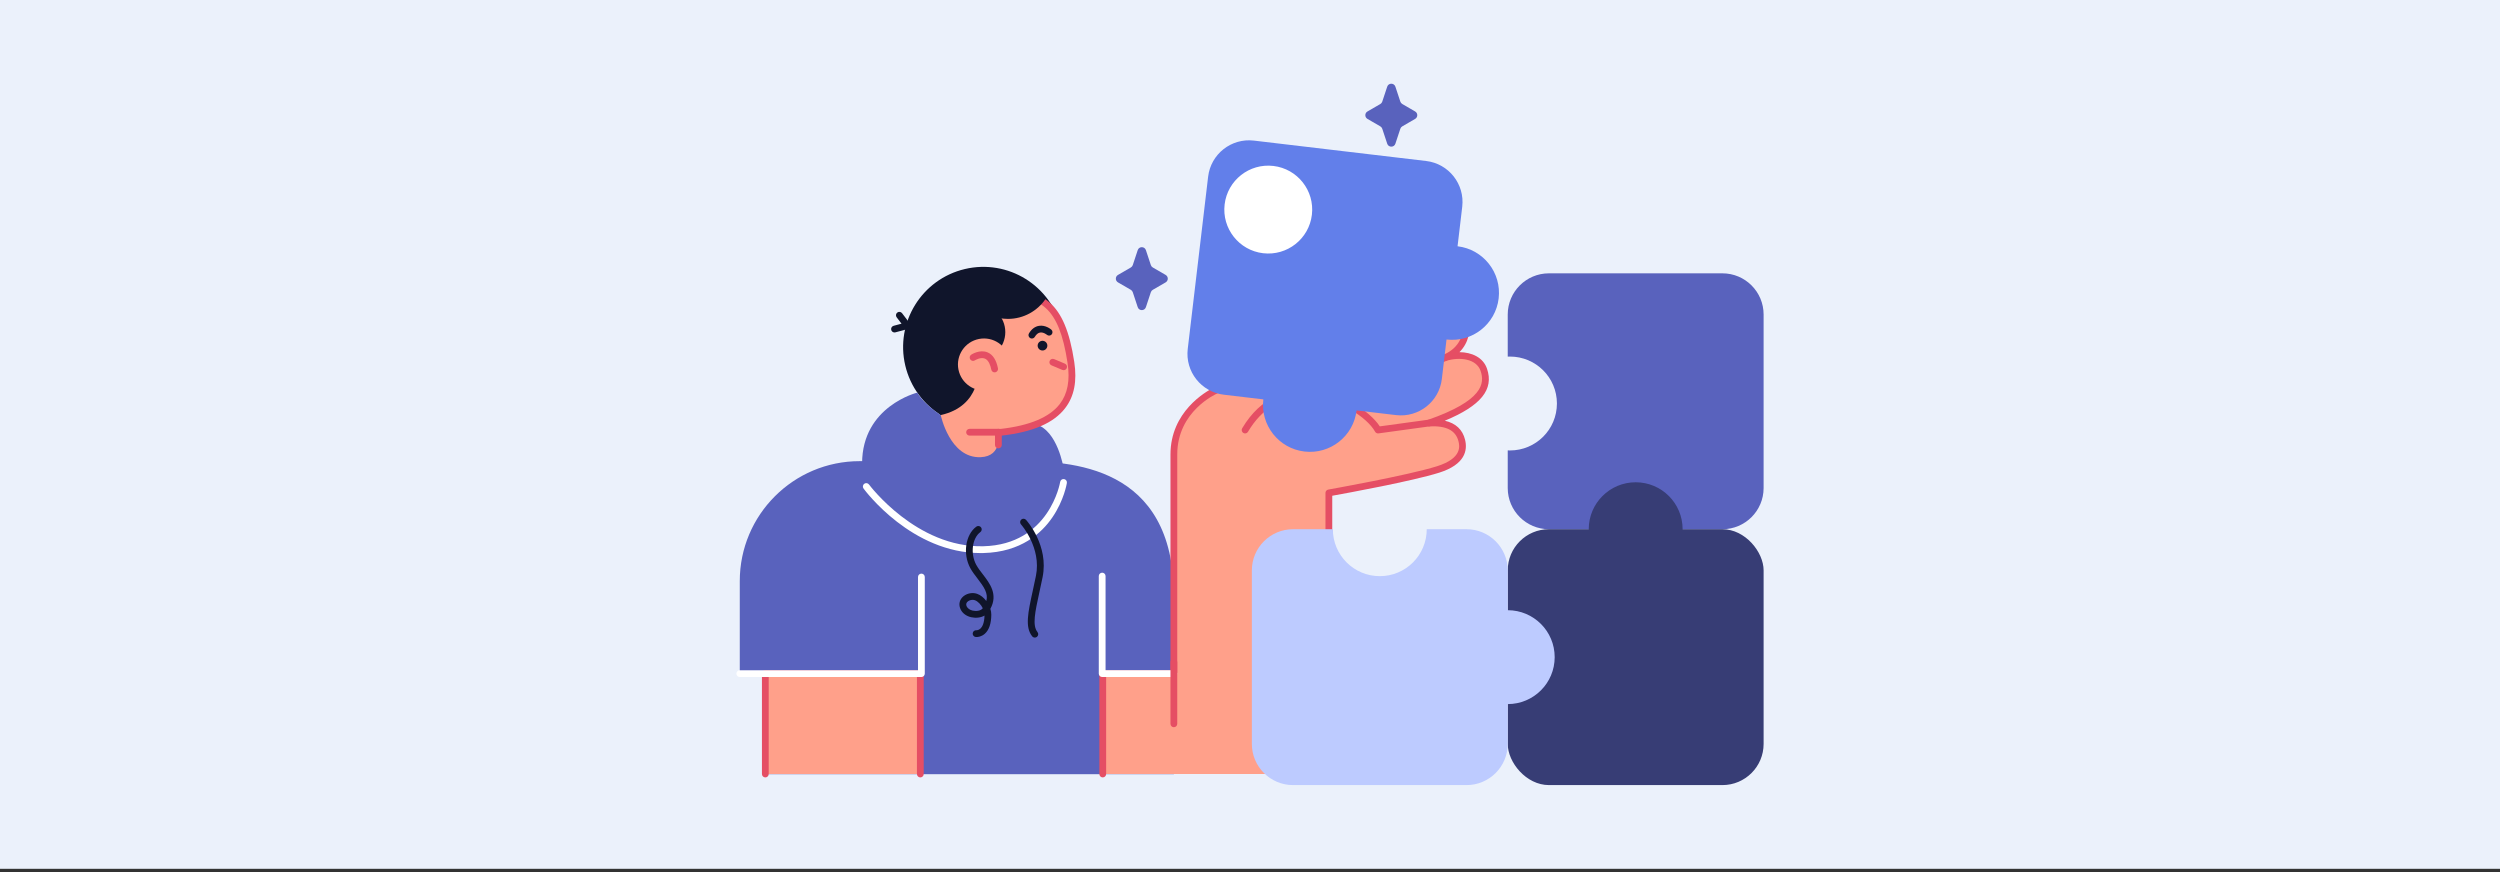 <?xml version="1.0" encoding="UTF-8"?><svg id="Layer_1" xmlns="http://www.w3.org/2000/svg" viewBox="0 0 860 300"><rect x="0" y="0" width="860" height="300" fill="#333333" stroke="none"/><rect width="860" height="298.867" fill="#ebf1fb" stroke-width="0"/><path d="m254.484,199.885c0-22.78,18.468-41.248,41.249-41.251,3.733-.001,7.141-.002,9.901-.003l44.445-.022c18.032-.016,53.731,1.199,53.731,46.329l-.001,61.374h-140.536v-34.586l-8.788-.001v-31.841Z" fill="#5962bd" stroke-width="0"/><path d="m510.432,127.222c-1.691-4.96-8.187-5.777-13.299-4.192,6.007-2.48,8.158-8.342,6.688-12.332-2.159-5.862-8.519-6.348-13.128-5.239.101-1.293-1.13-6.637-6.612-7.468-5.134-.778-10.532,1.054-24.104,9.879-11.344,7.377-15.546,11.529-15.546,11.529,4.566-10.954,2.733-19.027-4.073-20.942-7.191-2.022-11.712,3.372-15.786,15.784-3.994,12.166-6.176,19.983-6.176,19.983,0,0-14.588,6.247-14.588,22.116v75.386h-24.463v34.539h77.783v-96.701s27.369-4.849,37.572-8.066c6.324-1.994,9.302-5.256,8.155-9.933-1.106-4.508-4.98-6.364-11.206-6.05,18.414-6.451,20.735-12.566,18.782-18.293Z" fill="#ffa08a" stroke-width="0"/><path d="m379.346,267.432c-.644,0-1.167-.522-1.167-1.167v-34.539c0-.644.522-1.167,1.167-1.167h23.296v-74.219c0-14.702,12.098-21.595,14.776-22.94.551-1.932,2.661-9.209,6.046-19.523,3.178-9.68,7.707-19.216,17.211-16.543,2.805.789,4.944,2.559,6.183,5.12,1.627,3.361,1.656,7.956.133,13.216,2.48-1.982,6.455-4.945,12.351-8.778,13.057-8.491,19.111-10.934,24.915-10.055,4.974.754,6.966,4.715,7.472,7.223,5.005-.82,11.019.346,13.188,6.234,1.208,3.279.298,7.65-2.859,10.846,4.209.051,8.138,1.771,9.479,5.705,2.426,7.116-2.074,12.729-14.526,17.882,3.779.858,6.119,3.053,6.979,6.559.884,3.602.051,8.491-8.937,11.324-9.197,2.9-31.739,7.027-36.756,7.93v95.724c0,.644-.523,1.167-1.167,1.167s-1.167-.522-1.167-1.167v-96.701c0-.566.406-1.05.963-1.149.273-.048,27.41-4.872,37.424-8.03,8.789-2.771,7.723-7.115,7.373-8.542-.924-3.767-4.198-5.456-10.014-5.163-.577.03-1.092-.371-1.204-.941-.112-.569.212-1.134.759-1.326,18.841-6.6,19.551-12.453,18.064-16.815-1.427-4.187-7.17-4.905-11.848-3.454-.596.185-1.232-.132-1.444-.719-.211-.586.076-1.236.653-1.474,5.381-2.221,7.324-7.361,6.038-10.85-2.363-6.415-10.211-4.88-11.76-4.508-.363.087-.746-.004-1.03-.246-.284-.243-.435-.606-.406-.979.052-.661-.786-5.491-5.624-6.224-4.502-.682-9.341.631-23.293,9.704-11.074,7.201-15.32,11.341-15.362,11.381-.396.39-1.012.447-1.472.136-.46-.311-.638-.903-.424-1.415,2.654-6.367,3.152-11.864,1.402-15.478-.954-1.971-2.54-3.28-4.715-3.891-6.131-1.724-10.293,2.628-14.361,15.025-3.938,11.996-6.14,19.855-6.161,19.933-.095.341-.34.62-.664.759-.566.244-13.88,6.158-13.88,21.043v75.386c0,.644-.523,1.167-1.167,1.167h-23.296v33.372c0,.644-.522,1.167-1.167,1.167Z" fill="#e54e64" stroke-width="0"/><rect x="263.272" y="231.727" width="53.321" height="34.539" fill="#ffa08a" stroke-width="0"/><path d="m316.592,267.432c-.644,0-1.167-.522-1.167-1.167v-33.372h-50.987v33.372c0,.644-.522,1.167-1.167,1.167-.644,0-1.167-.522-1.167-1.167v-34.539c0-.644.522-1.167,1.167-1.167h53.321c.645,0,1.167.522,1.167,1.167v34.539c0,.644-.522,1.167-1.167,1.167Z" fill="#e54e64" stroke-width="0"/><path d="m316.96,232.894h-62.476c-.644,0-1.167-.523-1.167-1.167s.522-1.167,1.167-1.167h61.31v-32.069c0-.644.522-1.167,1.167-1.167.645,0,1.167.522,1.167,1.167v33.235c0,.644-.522,1.167-1.167,1.167Z" fill="#fff" stroke-width="0"/><circle cx="338.264" cy="119.399" r="27.589" transform="translate(-18.384 80.911) rotate(-13.283)" fill="#10152b" stroke-width="0"/><path d="m320.344,124.68c0-13.267,10.755-24.022,24.022-24.022s20.843,3.048,24.022,24.022c1.848,12.194-3.053,21.645-24.022,24.023-.307.035-.615-.012-.922-.024v11.13h-19.826v-23.016c-2.075-3.555-3.274-7.693-3.274-12.113Z" fill="#ffa08a" stroke-width="0"/><path d="m519.431,154.957c8.919,0,16.15-7.23,16.15-16.149s-7.23-16.15-16.15-16.15c-.258,0-.515.008-.771.02v-14.478c0-7.829,6.346-14.174,14.174-14.174h59.674c7.828,0,14.174,6.346,14.174,14.174v59.674c0,7.828-6.346,14.174-14.174,14.174h-59.674c-7.829,0-14.174-6.346-14.174-14.174v-12.937c.256.012.513.02.771.02Z" fill="#5962bd" stroke-width="0"/><rect x="518.66" y="182.048" width="88.022" height="88.022" rx="14.174" ry="14.174" fill="#373d75" stroke-width="0"/><path d="m546.522,182.048c0,8.919,7.23,16.149,16.15,16.149s16.149-7.23,16.149-16.149-7.23-16.149-16.149-16.149-16.15,7.23-16.15,16.149Z" fill="#373d75" stroke-width="0"/><path d="m343.444,148.679s1.645,8.31-6.138,8.596c-10.618.389-13.688-14.492-13.688-14.492,0,0-5.731-3.629-8.07-7.724,0,0-18.972,4.668-18.988,24.333-.017,19.664,25.887,35.533,49.263,27.599,23.376-7.935,20.029-26.027,20.029-26.027,0,0-2.021-12.868-9.477-14.965l-12.932,2.681Z" fill="#5962bd" stroke-width="0"/><path d="m343.444,154.241c-.644,0-1.167-.522-1.167-1.167v-4.395c0-.317.129-.62.357-.84.229-.22.537-.338.854-.326.105.004.211.011.316.019.166.012.323.023.43.011,10.005-1.134,16.849-4.02,20.34-8.577,2.696-3.518,3.566-8.134,2.66-14.111-2.986-19.705-9.468-23.03-22.869-23.03-12.603,0-22.855,10.253-22.855,22.855,0,4.051,1.079,8.037,3.122,11.525.24.412.207.927-.085,1.304-.291.377-.783.538-1.242.408-.321-.091-.572-.308-.716-.582-2.233-3.834-3.412-8.209-3.412-12.656,0-13.889,11.3-25.189,25.189-25.189,14.184,0,21.971,3.869,25.176,25.014,1.005,6.637-.013,11.831-3.115,15.88-3.932,5.133-11.07,8.229-21.816,9.464v3.225c0,.645-.522,1.167-1.167,1.167Z" fill="#e54e64" stroke-width="0"/><path d="m343.444,149.85h-9.913c-.644,0-1.167-.522-1.167-1.167,0-.644.523-1.167,1.167-1.167h9.913c.645,0,1.167.522,1.167,1.167,0,.645-.522,1.167-1.167,1.167Z" fill="#e54e64" stroke-width="0"/><path d="m333.531,100.658s19.06,17.1,3.035,26.056c0,0,1.072,12.955-12.948,16.069,0,0-9.819-9.364-6.24-23.583,3.579-14.22,4.641-22.742,16.154-18.541Z" fill="#10152b" stroke-width="0"/><path d="m360.191,118.338c.312.867-.138,1.824-1.005,2.136-.868.312-1.824-.138-2.137-1.005-.312-.868.138-1.824,1.005-2.136.868-.312,1.824.138,2.137,1.005Z" fill="#10152b" stroke-width="0"/><path d="m354.962,116.452c-.206,0-.415-.054-.604-.169-.551-.334-.727-1.052-.393-1.603.91-1.502,2.075-2.375,3.462-2.595,2.216-.352,4.026,1.142,4.225,1.313.488.42.544,1.157.123,1.645-.419.487-1.152.543-1.641.127-.03-.025-1.183-.972-2.351-.78-.674.111-1.287.615-1.823,1.499-.22.362-.605.562-.999.562Z" fill="#10152b" stroke-width="0"/><path d="m326.688,114.242c0,5.284,4.284,9.568,9.568,9.568s9.568-4.284,9.568-9.568-4.284-9.568-9.568-9.568-9.568,4.284-9.568,9.568Z" fill="#10152b" stroke-width="0"/><path d="m346.873,95.237l10.958,5.973,1.925,1.503c-2.803,4.211-7.593,6.986-13.03,6.986-8.639,0-15.643-7.003-15.643-15.643l15.79,1.182Z" fill="#10152b" stroke-width="0"/><path d="m329.701,127.107c.949,4.853,5.652,8.018,10.504,7.069,4.852-.949,8.017-5.652,7.069-10.505-.949-4.853-5.652-8.017-10.505-7.068-4.853.949-8.018,5.652-7.069,10.504Z" fill="#ffa08a" stroke-width="0"/><path d="m342.15,128.096c-.547,0-1.035-.387-1.144-.943-.277-1.42-.881-3.228-2.178-3.778-1.522-.645-3.433.578-3.453.59-.539.35-1.261.201-1.613-.338-.352-.537-.206-1.257.33-1.611.119-.079,2.952-1.92,5.63-.797,1.809.757,3.012,2.603,3.575,5.486.123.633-.289,1.246-.922,1.369-.075.015-.151.022-.225.022Z" fill="#e54e64" stroke-width="0"/><path d="m337.347,190.256c-23.68,0-39.616-21.286-40.291-22.204-.382-.519-.27-1.249.248-1.631.518-.382,1.249-.271,1.631.247.161.218,16.331,21.79,39.3,21.243,22.789-.545,26.43-21.922,26.464-22.138.101-.636.698-1.071,1.335-.97.637.101,1.071.698.971,1.335-.038.241-.978,5.963-4.973,11.821-3.707,5.434-10.835,11.977-23.74,12.286-.316.007-.632.011-.945.011Z" fill="#fff" stroke-width="0"/><path d="m403.808,232.894h-24.66c-.644,0-1.167-.523-1.167-1.167v-33.557c0-.644.522-1.167,1.167-1.167s1.167.522,1.167,1.167v32.39h23.493c.644,0,1.167.522,1.167,1.167s-.523,1.167-1.167,1.167Z" fill="#fff" stroke-width="0"/><path d="m365.89,127.346c-.151,0-.306-.03-.454-.093l-3.734-1.579c-.594-.251-.871-.935-.62-1.529.251-.593.935-.871,1.529-.62l3.734,1.579c.593.251.871.936.62,1.529-.189.445-.621.713-1.075.713Z" fill="#e54e64" stroke-width="0"/><path d="m307.711,114.366c-.516,0-.988-.344-1.127-.867-.166-.623.204-1.262.826-1.428l2.712-.723-1.671-2.196c-.391-.513-.291-1.245.222-1.635.513-.391,1.245-.291,1.635.222l2.725,3.582c.236.31.301.716.175,1.085-.126.368-.427.649-.803.749l-4.394,1.172c-.101.027-.202.04-.301.04Z" fill="#10152b" stroke-width="0"/><path d="m355.979,219.326c-.343,0-.682-.15-.912-.438-2.529-3.163-1.445-8.124.195-15.634.355-1.626.722-3.308,1.098-5.159,1.967-9.684-5.069-17.626-5.139-17.705-.431-.478-.394-1.216.084-1.648.478-.432,1.214-.395,1.646.082.324.357,7.902,8.874,5.697,19.735-.38,1.868-.765,3.634-1.106,5.193-1.497,6.855-2.487,11.384-.652,13.679.403.503.321,1.238-.182,1.64-.215.172-.473.256-.728.256Z" fill="#10152b" stroke-width="0"/><path d="m403.808,250.163c-.644,0-1.167-.523-1.167-1.167v-21.252c0-.645.523-1.167,1.167-1.167s1.167.522,1.167,1.167v21.252c0,.644-.523,1.167-1.167,1.167Z" fill="#e54e64" stroke-width="0"/><path d="m428.305,149.099c-.202,0-.407-.052-.593-.163-.554-.328-.738-1.044-.409-1.599,6.579-11.111,15.7-13.315,22.187-13.202,11.4.193,21.753,7.296,25.161,12.536l16.841-2.313c.638-.088,1.227.359,1.315.997.087.638-.359,1.227-.998,1.315l-17.603,2.417c-.48.066-.95-.171-1.182-.596-2.682-4.899-12.947-11.844-23.573-12.023-8.42-.144-15.384,4.027-20.14,12.058-.218.368-.607.573-1.005.573Z" fill="#e54e64" stroke-width="0"/><path d="m463.61,140.231c-.425,0-.835-.233-1.041-.638-.293-.574-.064-1.277.51-1.569,22.146-11.273,33.493-16.025,33.605-16.072.595-.248,1.278.033,1.526.628.248.595-.033,1.278-.628,1.526-.112.046-11.39,4.771-33.444,15.997-.169.086-.35.127-.528.127Z" fill="#e54e64" stroke-width="0"/><path d="m452.333,129.613c-.352,0-.7-.159-.93-.461-.39-.512-.291-1.245.222-1.635,30.243-23.017,38.719-23.229,39.077-23.225.644.005,1.163.531,1.159,1.175-.005.636-.518,1.15-1.151,1.158-.19.011-8.71.707-37.671,22.748-.211.161-.46.239-.706.239Z" fill="#e54e64" stroke-width="0"/><path d="m433.169,129.613c-.342,0-.68-.149-.91-.437-.404-.502-.323-1.237.179-1.64l11.264-9.047c.502-.404,1.237-.323,1.64.179.404.502.323,1.237-.179,1.64l-11.264,9.046c-.216.173-.474.257-.73.257Z" fill="#e54e64" stroke-width="0"/><path d="m396.555,92.009l4.424,2.564c.985.571.985,1.994,0,2.565l-4.424,2.564c-.314.182-.55.473-.664.817l-1.701,5.145c-.448,1.356-2.366,1.356-2.815,0l-1.701-5.145c-.114-.344-.35-.635-.664-.817l-4.424-2.564c-.985-.571-.985-1.994,0-2.565l4.424-2.564c.314-.182.55-.473.664-.817l1.701-5.145c.448-1.356,2.366-1.356,2.815,0l1.701,5.145c.114.344.35.635.664.817Z" fill="#5962bd" stroke-width="0"/><path d="m482.38,35.777l4.424,2.564c.986.571.986,1.994,0,2.565l-4.424,2.564c-.314.182-.55.473-.664.817l-1.701,5.145c-.448,1.356-2.366,1.356-2.815,0l-1.701-5.145c-.114-.344-.35-.635-.664-.817l-4.424-2.564c-.985-.571-.985-1.994,0-2.565l4.424-2.564c.314-.182.55-.473.664-.817l1.701-5.145c.448-1.356,2.366-1.356,2.815,0l1.701,5.145c.114.344.35.635.664.817Z" fill="#5962bd" stroke-width="0"/><path d="m335.906,219.139c-.135,0-.226-.008-.261-.012-.64-.069-1.104-.644-1.035-1.285.068-.634.633-1.094,1.265-1.038.06.004.748.025,1.403-.585.602-.56,1.319-1.787,1.393-4.461-1.362.795-3.143.898-4.607.562-1.634-.374-2.94-1.333-3.582-2.629-.722-1.457-.553-2.956.464-4.113,1.206-1.373,3.373-1.927,5.153-1.316,1.198.411,2.325,1.328,3.196,2.482.706-2.649-.792-4.822-3.05-7.754-.877-1.139-1.784-2.317-2.464-3.564-2.645-4.849-1.677-11.513,2.073-14.261.52-.381,1.25-.269,1.631.251.381.52.269,1.25-.251,1.631-2.821,2.068-3.49,7.436-1.404,11.261.593,1.086,1.405,2.142,2.265,3.259,2.384,3.097,5.311,6.899,2.594,11.864.211.677.326,1.367.32,2.034-.025,3.046-.773,5.243-2.22,6.533-1.139,1.014-2.352,1.14-2.884,1.14Zm-1.335-12.792c-.711,0-1.442.284-1.871.772-.382.435-.423.938-.127,1.537.325.656,1.077,1.176,2.012,1.39,1.248.286,2.848.095,3.49-.825-.63-1.264-1.685-2.39-2.733-2.751-.243-.083-.506-.123-.772-.123Z" fill="#10152b" stroke-width="0"/><path d="m518.66,209.909c-8.919,0-16.149,7.23-16.149,16.149s7.23,16.15,16.149,16.15,16.15-7.231,16.15-16.15-7.231-16.149-16.15-16.149Z" fill="#bdcbff" stroke-width="0"/><path d="m444.812,182.048h13.688c0,8.919,7.23,16.149,16.149,16.149s16.149-7.23,16.149-16.149h13.688c7.828,0,14.174,6.346,14.174,14.174v59.674c0,7.828-6.346,14.174-14.174,14.174h-59.674c-7.828,0-14.174-6.346-14.174-14.174v-59.674c0-7.828,6.346-14.174,14.174-14.174Z" fill="#bdcbff" stroke-width="0"/><path d="m420.992,135.781l13.593,1.609c-1.048,8.857,5.282,16.888,14.139,17.936,8.857,1.048,16.888-5.282,17.936-14.139l13.592,1.609c7.774.92,14.822-4.636,15.742-12.41l1.609-13.593c8.857,1.048,16.887-5.282,17.936-14.139,1.048-8.857-5.282-16.888-14.14-17.936l1.609-13.593c.92-7.774-4.636-14.822-12.41-15.742l-59.26-7.014c-7.774-.92-14.822,4.636-15.742,12.41l-7.014,59.26c-.92,7.774,4.636,14.822,12.409,15.742Z" fill="#627fea" stroke-width="0"/><path d="m451.292,73.876c.981-8.29-4.944-15.805-13.233-16.787-8.29-.981-15.806,4.944-16.787,13.234-.981,8.289,4.944,15.805,13.233,16.787,8.29.981,15.805-4.944,16.787-13.234Z" fill="#fff" stroke-width="0"/></svg>